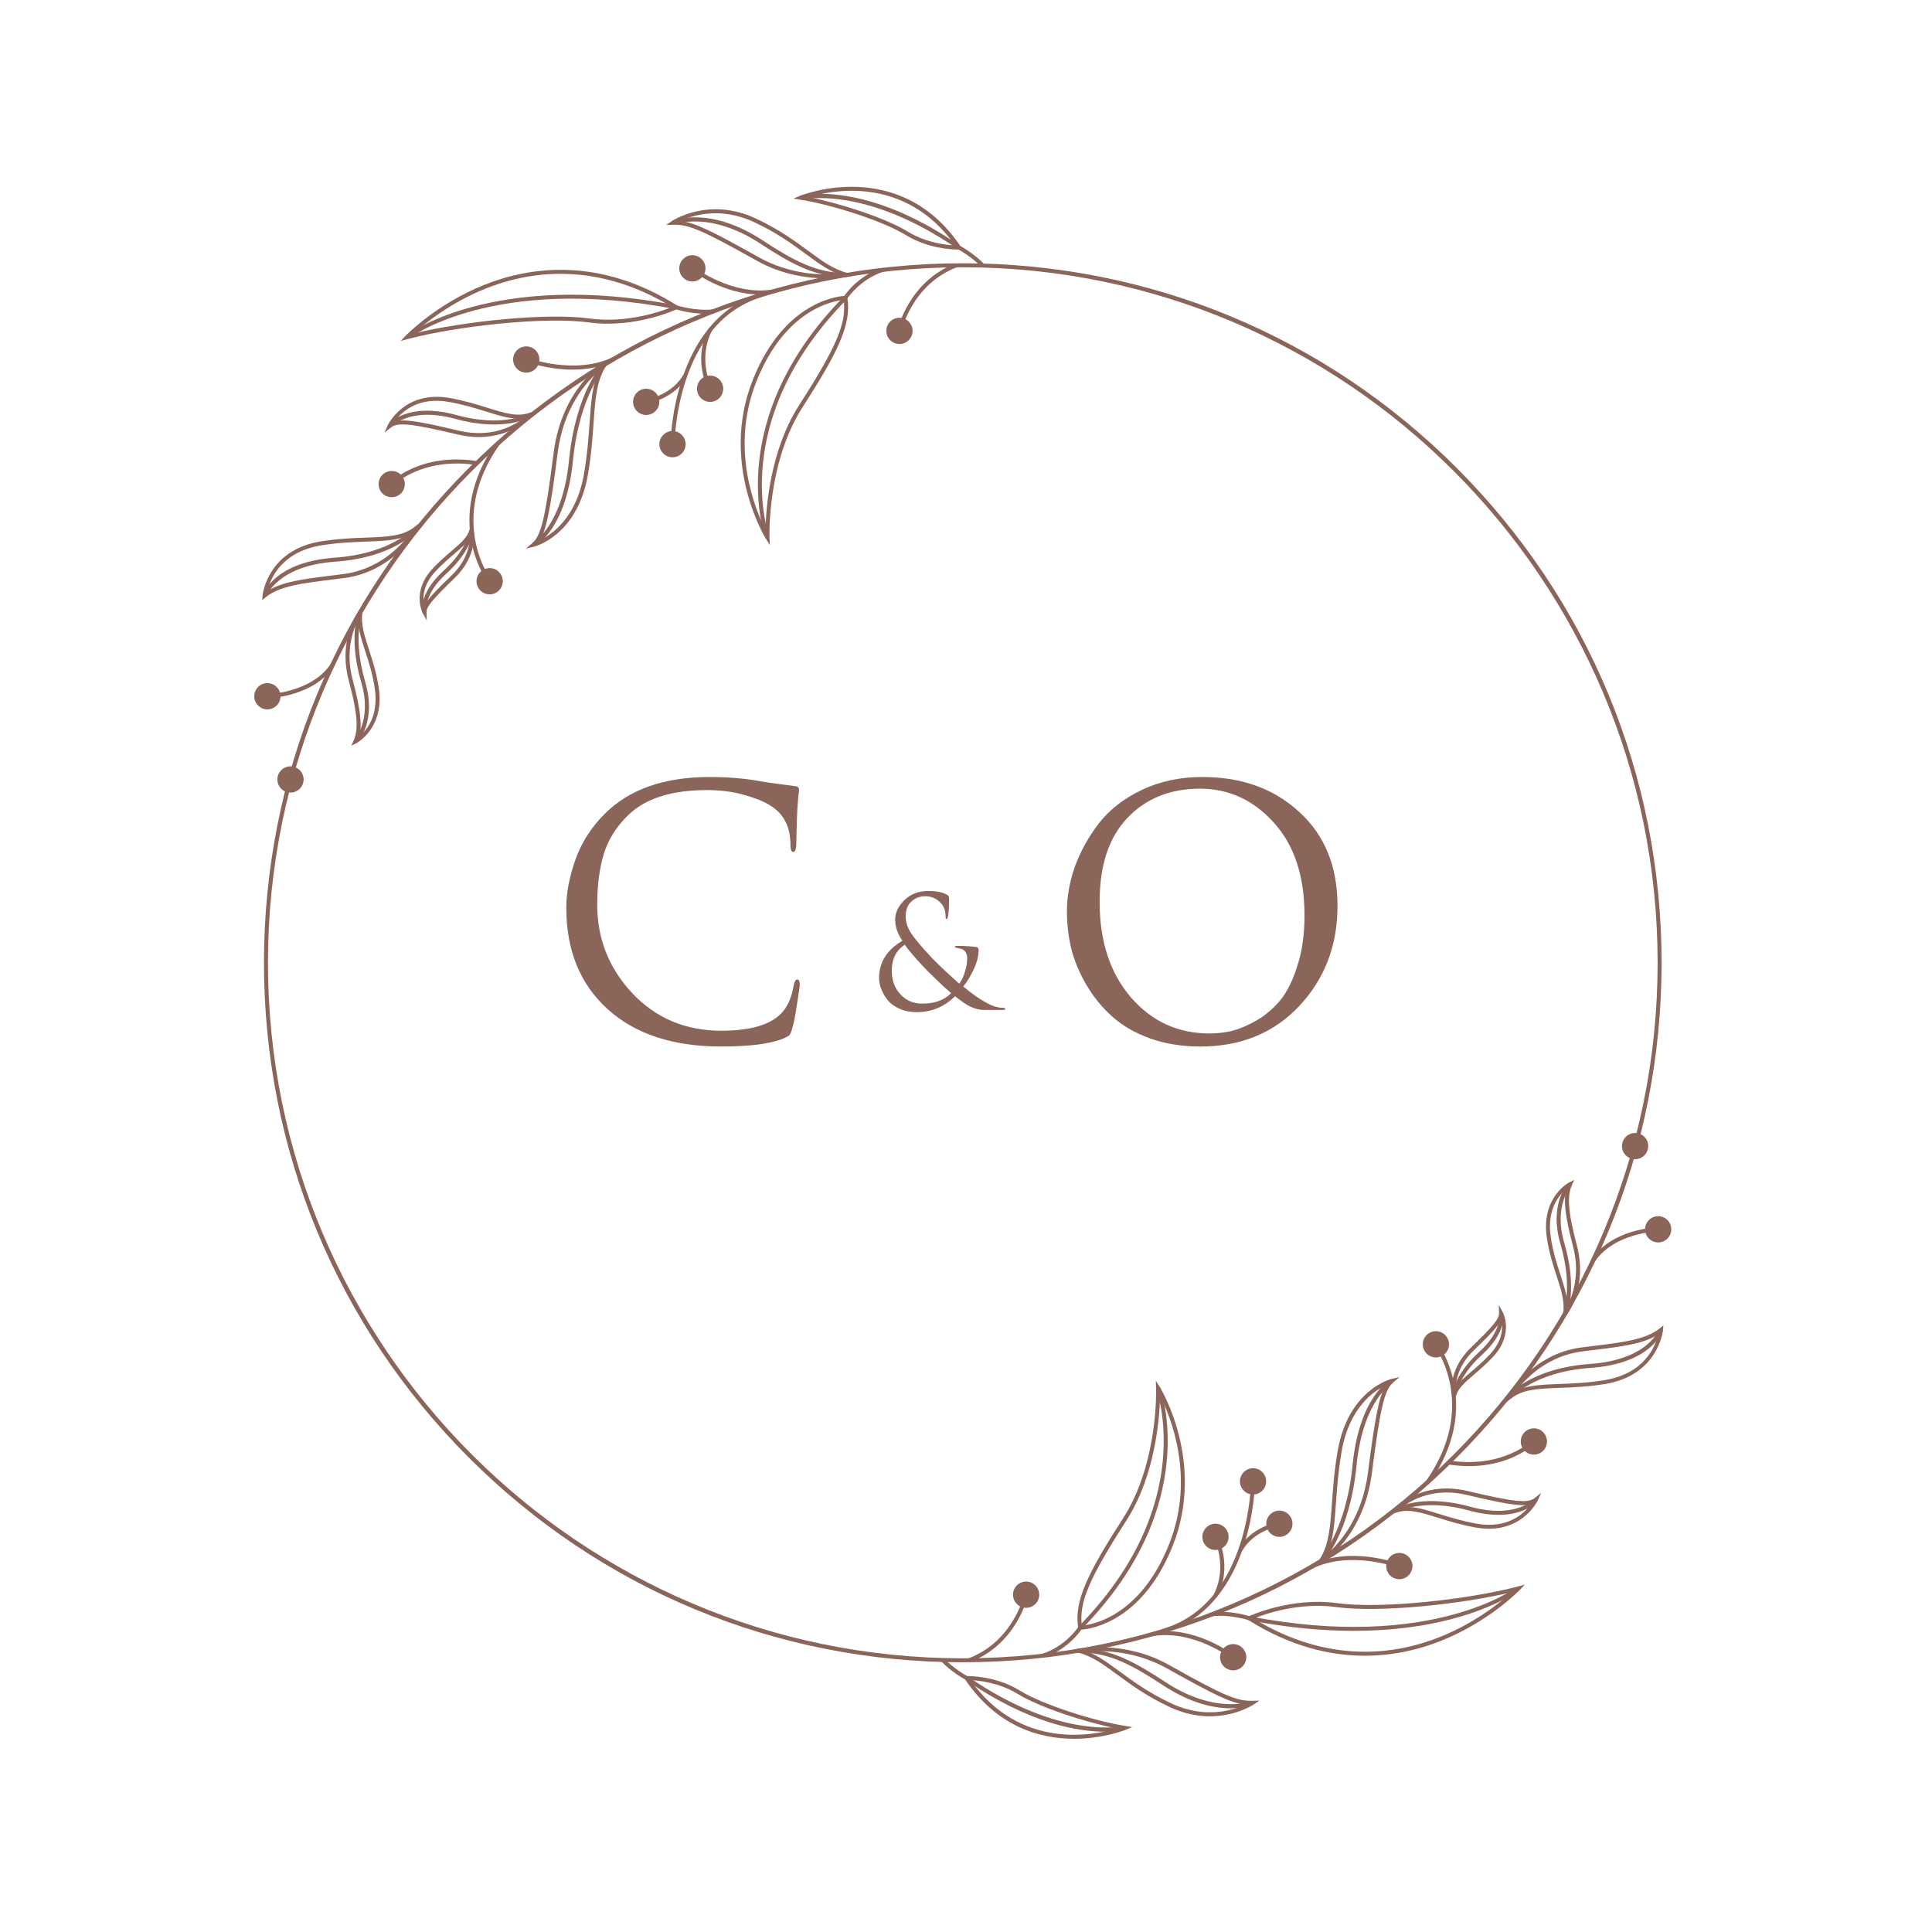 <?xml version="1.0" encoding="UTF-8"?> <svg xmlns="http://www.w3.org/2000/svg" width="62" height="62" viewBox="0 0 62 62" fill="none"><path d="M23.148 33.584C21.604 33.584 20.39 33.187 19.508 32.392C18.618 31.591 18.173 30.502 18.173 29.127C18.173 28.663 18.268 28.156 18.46 27.604C18.651 27.053 18.967 26.556 19.408 26.115C20.195 25.328 21.317 24.935 22.773 24.935C23.362 24.935 23.895 24.979 24.373 25.067C24.476 25.089 24.866 25.144 25.543 25.232C25.609 25.24 25.642 25.28 25.642 25.354C25.642 25.376 25.638 25.413 25.631 25.464C25.623 25.508 25.616 25.578 25.609 25.674C25.601 25.762 25.594 25.861 25.587 25.972C25.579 26.104 25.572 26.317 25.564 26.611C25.557 26.898 25.553 27.064 25.553 27.108C25.546 27.262 25.513 27.34 25.454 27.34C25.395 27.34 25.366 27.262 25.366 27.108C25.366 26.622 25.212 26.247 24.903 25.983C24.697 25.806 24.391 25.659 23.987 25.541C23.59 25.416 23.159 25.354 22.696 25.354C21.556 25.354 20.71 25.622 20.159 26.159C19.784 26.52 19.522 26.935 19.375 27.406C19.236 27.869 19.166 28.413 19.166 29.039C19.166 30.127 19.541 31.072 20.291 31.874C21.049 32.676 22.001 33.077 23.148 33.077C24.068 33.077 24.708 32.893 25.068 32.525C25.274 32.312 25.41 32.003 25.476 31.598C25.498 31.488 25.535 31.433 25.587 31.433C25.638 31.433 25.664 31.488 25.664 31.598C25.664 31.657 25.634 31.867 25.576 32.227C25.524 32.587 25.473 32.849 25.421 33.01C25.392 33.113 25.362 33.183 25.333 33.22C25.303 33.249 25.237 33.286 25.134 33.33C24.715 33.499 24.053 33.584 23.148 33.584Z" fill="url(#paint0_linear_4013_6542)"></path><path d="M29.416 32.481C29.212 32.481 29.028 32.444 28.866 32.372C28.704 32.299 28.577 32.206 28.484 32.094C28.395 31.978 28.327 31.861 28.281 31.742C28.234 31.619 28.211 31.5 28.211 31.385C28.211 30.882 28.461 30.484 28.96 30.189C28.805 29.971 28.727 29.743 28.727 29.505C28.727 29.287 28.826 29.08 29.025 28.885C29.226 28.69 29.483 28.592 29.793 28.592C30.025 28.592 30.21 28.625 30.349 28.691C30.399 28.715 30.428 28.736 30.438 28.756C30.451 28.772 30.458 28.8 30.458 28.84C30.458 29.068 30.448 29.247 30.428 29.376C30.415 29.455 30.397 29.495 30.374 29.495C30.354 29.495 30.344 29.463 30.344 29.401C30.344 29.225 30.293 29.085 30.19 28.979C30.055 28.834 29.889 28.761 29.694 28.761C29.526 28.761 29.378 28.815 29.253 28.924C29.127 29.034 29.064 29.196 29.064 29.411C29.064 29.589 29.122 29.768 29.238 29.946C29.354 30.122 29.557 30.366 29.848 30.68C29.927 30.766 30.081 30.918 30.309 31.137C30.541 31.352 30.7 31.495 30.785 31.568C30.858 31.469 30.918 31.343 30.964 31.191C31.014 31.039 31.038 30.89 31.038 30.745C31.038 30.646 31.007 30.565 30.944 30.502C30.911 30.469 30.843 30.444 30.741 30.427C30.675 30.414 30.642 30.401 30.642 30.388C30.642 30.364 30.668 30.353 30.721 30.353C30.903 30.353 31.101 30.364 31.316 30.388C31.376 30.394 31.405 30.427 31.405 30.487C31.405 30.672 31.354 30.875 31.252 31.097C31.152 31.315 31.04 31.502 30.914 31.657C31.156 31.863 31.384 32.026 31.599 32.148C31.817 32.277 32.011 32.342 32.179 32.342C32.232 32.342 32.259 32.353 32.259 32.377C32.259 32.4 32.235 32.411 32.189 32.411H31.544C31.405 32.401 31.273 32.367 31.148 32.307C31.022 32.248 30.855 32.135 30.647 31.97C30.306 32.31 29.896 32.481 29.416 32.481ZM29.595 32.208C29.995 32.208 30.304 32.096 30.523 31.871C30.397 31.765 30.236 31.618 30.041 31.429C29.846 31.241 29.709 31.104 29.63 31.018C29.332 30.697 29.134 30.464 29.035 30.318C28.757 30.5 28.618 30.778 28.618 31.151C28.618 31.459 28.71 31.712 28.896 31.91C29.081 32.109 29.314 32.208 29.595 32.208Z" fill="url(#paint1_linear_4013_6542)"></path><path d="M38.52 33.584C37.939 33.584 37.406 33.499 36.92 33.33C36.435 33.154 36.03 32.922 35.707 32.635C35.383 32.348 35.107 32.014 34.879 31.631C34.651 31.249 34.486 30.859 34.383 30.462C34.287 30.065 34.239 29.66 34.239 29.248C34.239 28.777 34.324 28.299 34.493 27.814C34.67 27.329 34.923 26.869 35.254 26.435C35.593 25.994 36.052 25.633 36.633 25.354C37.215 25.074 37.865 24.935 38.586 24.935C39.851 24.935 40.888 25.31 41.697 26.06C42.514 26.803 42.922 27.807 42.922 29.072C42.922 30.337 42.514 31.407 41.697 32.282C40.881 33.15 39.822 33.584 38.52 33.584ZM38.818 33.165C39.046 33.165 39.278 33.139 39.513 33.088C39.756 33.029 40.02 32.918 40.307 32.757C40.602 32.587 40.859 32.37 41.08 32.106C41.3 31.841 41.484 31.473 41.631 31.002C41.786 30.532 41.863 29.991 41.863 29.381C41.863 28.116 41.536 27.123 40.881 26.402C40.226 25.674 39.436 25.31 38.509 25.31C37.553 25.31 36.777 25.622 36.181 26.247C35.585 26.873 35.288 27.77 35.288 28.939C35.288 30.204 35.622 31.227 36.291 32.006C36.961 32.779 37.803 33.165 38.818 33.165Z" fill="url(#paint2_linear_4013_6542)"></path><path d="M30.897 53.345C24.906 53.345 19.275 51.01 15.04 46.771C10.804 42.531 8.471 36.893 8.471 30.897C8.471 24.901 10.803 19.264 15.039 15.024C19.275 10.784 24.906 8.449 30.897 8.449C36.887 8.449 42.518 10.784 46.754 15.024C50.989 19.264 53.322 24.901 53.322 30.897C53.322 36.893 50.989 42.53 46.754 46.77C42.518 51.01 36.887 53.344 30.897 53.344V53.345ZM30.897 8.577C18.602 8.577 8.599 18.589 8.599 30.897C8.599 43.204 18.602 53.217 30.897 53.217C43.192 53.217 53.195 43.204 53.195 30.897C53.195 18.589 43.192 8.577 30.897 8.577Z" fill="url(#paint3_linear_4013_6542)"></path><path d="M24.703 17.488L24.576 17.286C24.561 17.262 23.096 14.879 24.153 12.204C25.213 9.522 27.105 9.495 27.13 9.495H27.183L27.192 9.548C27.338 10.42 26.866 11.339 25.754 13.07C24.615 14.841 24.693 17.226 24.694 17.249L24.704 17.488H24.703ZM27.075 9.625C26.765 9.653 25.199 9.904 24.271 12.25C23.42 14.403 24.242 16.364 24.566 17.001C24.579 16.331 24.706 14.463 25.646 13C26.843 11.138 27.175 10.36 27.075 9.624V9.625Z" fill="url(#paint4_linear_4013_6542)"></path><path d="M24.57 17.274C24.556 17.237 23.174 13.495 27.079 9.518C27.126 9.447 27.542 8.836 28.329 8.592L28.367 8.714C27.595 8.954 27.187 9.586 27.183 9.592L27.175 9.603C23.326 13.519 24.675 17.191 24.689 17.227L24.57 17.273V17.274Z" fill="url(#paint5_linear_4013_6542)"></path><path d="M26.531 8.934C25.969 8.934 25.122 8.836 24.283 8.365C22.509 7.371 22.105 7.199 21.595 7.214L21.379 7.22L21.558 7.097C21.569 7.089 22.738 6.303 24.253 7.011C24.994 7.357 25.497 7.727 25.942 8.053C26.393 8.385 26.75 8.647 27.194 8.758L27.466 8.827L27.191 8.884C27.185 8.884 26.93 8.934 26.532 8.934H26.531ZM21.83 7.093C22.287 7.14 22.814 7.395 24.346 8.254C25.373 8.829 26.409 8.832 26.889 8.792C26.537 8.649 26.221 8.417 25.866 8.156C25.426 7.833 24.928 7.467 24.198 7.127C23.111 6.619 22.214 6.913 21.83 7.093Z" fill="url(#paint6_linear_4013_6542)"></path><path d="M27.08 8.886C26.117 8.886 25.307 8.409 24.425 7.835C22.773 6.739 21.631 7.204 21.62 7.209L21.569 7.091C21.618 7.07 22.783 6.592 24.496 7.728C25.388 8.31 26.205 8.788 27.176 8.756L27.181 8.884C27.147 8.885 27.114 8.886 27.081 8.886H27.08Z" fill="url(#paint7_linear_4013_6542)"></path><path d="M21.646 14.255H21.518C21.518 14.216 21.559 10.29 24.399 9.411L24.437 9.533C21.685 10.385 21.646 14.217 21.646 14.255Z" fill="url(#paint8_linear_4013_6542)"></path><path d="M12.86 10.941L13.016 10.777C13.026 10.767 13.994 9.759 15.544 9.14C16.977 8.568 19.214 8.22 21.737 9.808L21.836 9.87L21.73 9.919C21.717 9.926 20.384 10.551 18.891 10.347C17.456 10.152 14.639 10.469 13.078 10.882L12.86 10.941ZM17.991 8.787C17.057 8.787 16.243 8.998 15.596 9.257C14.446 9.714 13.622 10.39 13.282 10.699C14.888 10.312 17.529 10.032 18.909 10.22C20.12 10.386 21.221 9.992 21.566 9.852C20.271 9.062 19.055 8.788 17.992 8.788L17.991 8.787Z" fill="url(#paint9_linear_4013_6542)"></path><path d="M13.102 10.871L13.023 10.771C13.05 10.749 15.799 8.655 21.716 9.799C21.73 9.803 22.293 9.989 22.893 9.929L22.906 10.056C22.277 10.119 21.706 9.93 21.683 9.922C15.837 8.793 13.128 10.851 13.102 10.871Z" fill="url(#paint10_linear_4013_6542)"></path><path d="M30.745 8.008C30.575 8.008 29.785 7.983 29.066 7.542C28.312 7.078 26.658 6.561 25.684 6.408L25.461 6.373L25.669 6.286C25.701 6.272 28.859 4.993 30.829 7.908L30.894 8.004L30.777 8.008C30.777 8.008 30.762 8.008 30.745 8.008ZM25.949 6.325C26.949 6.519 28.426 6.999 29.133 7.433C29.723 7.796 30.384 7.864 30.651 7.877C29.047 5.619 26.69 6.101 25.949 6.325Z" fill="url(#paint11_linear_4013_6542)"></path><path d="M31.49 8.56C31.168 8.229 30.75 8.002 30.745 8C27.747 5.923 25.729 6.402 25.71 6.407L25.678 6.283C25.761 6.261 27.767 5.78 30.812 7.892C30.823 7.897 31.246 8.126 31.582 8.472L31.49 8.561V8.56Z" fill="url(#paint12_linear_4013_6542)"></path><path d="M21.582 14.675C21.815 14.675 22.003 14.487 22.003 14.254C22.003 14.022 21.815 13.833 21.582 13.833C21.35 13.833 21.161 14.022 21.161 14.254C21.161 14.487 21.35 14.675 21.582 14.675Z" fill="url(#paint13_linear_4013_6542)"></path><path d="M22.787 12.897C23.02 12.897 23.208 12.708 23.208 12.475C23.208 12.243 23.02 12.054 22.787 12.054C22.555 12.054 22.367 12.243 22.367 12.475C22.367 12.708 22.555 12.897 22.787 12.897Z" fill="url(#paint14_linear_4013_6542)"></path><path d="M20.737 13.317C20.969 13.317 21.158 13.129 21.158 12.896C21.158 12.663 20.969 12.475 20.737 12.475C20.504 12.475 20.316 12.663 20.316 12.896C20.316 13.129 20.504 13.317 20.737 13.317Z" fill="url(#paint15_linear_4013_6542)"></path><path d="M22.731 12.505C22.709 12.466 22.216 11.531 22.749 10.528L22.861 10.588C22.362 11.528 22.838 12.435 22.843 12.444L22.73 12.505H22.731Z" fill="url(#paint16_linear_4013_6542)"></path><path d="M20.748 12.959L20.726 12.832C20.735 12.831 21.572 12.677 21.93 12.022L22.043 12.083C21.654 12.793 20.786 12.952 20.748 12.959Z" fill="url(#paint17_linear_4013_6542)"></path><path d="M16.877 17.601L17.08 17.431C17.366 17.192 17.501 16.621 17.768 14.524C18.032 12.455 19.361 11.645 19.375 11.638L19.615 11.496L19.46 11.729C19.145 12.204 19.101 12.808 19.048 13.574C19.014 14.056 18.976 14.603 18.865 15.24C18.522 17.207 17.149 17.54 17.135 17.544L16.877 17.602V17.601ZM19.208 11.923C18.824 12.252 18.083 13.065 17.895 14.54C17.673 16.287 17.54 16.988 17.329 17.333C17.716 17.151 18.496 16.617 18.739 15.216C18.849 14.586 18.887 14.043 18.921 13.563C18.967 12.912 19.005 12.375 19.208 11.922V11.923Z" fill="url(#paint18_linear_4013_6542)"></path><path d="M17.15 17.537L17.091 17.423C17.101 17.419 18.05 16.895 18.261 14.768C18.477 12.576 19.326 11.685 19.362 11.648L19.453 11.737C19.444 11.746 18.599 12.639 18.387 14.781C18.169 16.985 17.192 17.515 17.15 17.537Z" fill="url(#paint19_linear_4013_6542)"></path><path d="M15.367 14.027C15.16 14.027 14.935 14.002 14.694 13.945C13.203 13.591 12.762 13.544 12.545 13.719L12.335 13.888L12.446 13.643C12.452 13.632 12.978 12.514 14.438 12.773C14.907 12.857 15.297 12.978 15.642 13.086C16.203 13.261 16.608 13.386 16.998 13.247L17.231 13.165L17.068 13.35C17.06 13.358 16.458 14.026 15.367 14.026V14.027ZM12.921 13.493C13.267 13.493 13.809 13.604 14.724 13.821C15.768 14.068 16.479 13.668 16.792 13.427C16.437 13.467 16.06 13.35 15.604 13.209C15.263 13.102 14.877 12.983 14.417 12.9C13.396 12.718 12.874 13.234 12.67 13.521C12.741 13.503 12.824 13.494 12.922 13.494L12.921 13.493Z" fill="url(#paint20_linear_4013_6542)"></path><path d="M12.554 13.71L12.454 13.631C12.478 13.6 13.062 12.884 14.66 13.322C16.19 13.742 16.978 13.259 16.985 13.255L17.054 13.363C17.02 13.384 16.211 13.88 14.626 13.445C13.117 13.032 12.56 13.703 12.554 13.71Z" fill="url(#paint21_linear_4013_6542)"></path><path d="M8.414 19.256L8.427 19.106C8.428 19.092 8.575 17.655 10.288 17.376C10.839 17.286 11.318 17.268 11.742 17.253C12.434 17.227 12.935 17.209 13.315 16.901L13.572 16.694L13.412 16.982C13.404 16.996 12.633 18.354 11.026 18.553L10.761 18.586C9.688 18.717 8.979 18.803 8.531 19.163L8.414 19.258V19.256ZM13.13 17.167C12.757 17.344 12.298 17.361 11.746 17.381C11.327 17.396 10.852 17.414 10.308 17.502C9.001 17.715 8.663 18.61 8.58 18.969C9.055 18.664 9.745 18.58 10.744 18.457L11.008 18.424C12.132 18.285 12.829 17.557 13.129 17.165L13.13 17.167Z" fill="url(#paint22_linear_4013_6542)"></path><path d="M8.551 19.133L8.43 19.091C8.445 19.048 8.811 18.033 10.745 17.896C12.604 17.764 13.297 16.919 13.304 16.911L13.404 16.991C13.375 17.027 12.674 17.889 10.754 18.025C8.903 18.156 8.554 19.123 8.55 19.134L8.551 19.133Z" fill="url(#paint23_linear_4013_6542)"></path><path d="M13.695 19.913L13.568 19.68C13.564 19.674 13.197 18.985 13.882 18.249C14.1 18.016 14.307 17.839 14.489 17.683C14.784 17.431 14.996 17.25 15.073 16.99L15.145 16.74L15.197 16.996C15.203 17.029 15.351 17.812 14.599 18.54C13.869 19.246 13.682 19.475 13.687 19.648L13.695 19.914V19.913ZM15.08 17.27C14.962 17.447 14.782 17.601 14.572 17.78C14.392 17.933 14.189 18.107 13.975 18.336C13.555 18.787 13.562 19.206 13.615 19.435C13.72 19.231 13.985 18.955 14.51 18.447C14.961 18.01 15.064 17.546 15.08 17.27Z" fill="url(#paint24_linear_4013_6542)"></path><path d="M13.561 19.666C13.555 19.641 13.415 19.06 14.238 18.312C15.011 17.61 15.069 17.009 15.07 17.004L15.197 17.014C15.196 17.041 15.138 17.668 14.325 18.408C13.564 19.099 13.684 19.63 13.686 19.635L13.562 19.667L13.561 19.666Z" fill="url(#paint25_linear_4013_6542)"></path><path d="M11.276 23.93L11.348 23.767C11.486 23.454 11.509 23.023 11.194 21.842C10.839 20.514 11.488 19.637 11.516 19.6L11.665 19.403L11.63 19.648C11.575 20.032 11.693 20.392 11.841 20.849C11.954 21.195 12.082 21.588 12.154 22.068C12.349 23.374 11.444 23.845 11.435 23.85L11.276 23.93ZM11.489 19.894C11.322 20.226 11.078 20.916 11.316 21.809C11.588 22.824 11.616 23.3 11.529 23.631C11.761 23.443 12.161 22.979 12.026 22.086C11.956 21.617 11.83 21.228 11.718 20.887C11.603 20.532 11.499 20.214 11.488 19.894H11.489Z" fill="url(#paint26_linear_4013_6542)"></path><path d="M11.451 23.838L11.361 23.748C11.367 23.742 11.954 23.131 11.594 21.902C11.171 20.46 11.494 19.647 11.508 19.613L11.626 19.662C11.623 19.67 11.308 20.472 11.716 21.866C12.1 23.172 11.478 23.812 11.451 23.838Z" fill="url(#paint27_linear_4013_6542)"></path><path d="M18.371 11.862C17.563 11.862 16.906 11.613 16.865 11.597L16.911 11.477C16.926 11.483 18.451 12.062 19.695 11.449L19.751 11.564C19.296 11.789 18.811 11.862 18.37 11.862H18.371Z" fill="url(#paint28_linear_4013_6542)"></path><path d="M16.888 11.958C17.121 11.958 17.309 11.77 17.309 11.537C17.309 11.304 17.121 11.116 16.888 11.116C16.656 11.116 16.467 11.304 16.467 11.537C16.467 11.77 16.656 11.958 16.888 11.958Z" fill="url(#paint29_linear_4013_6542)"></path><path d="M15.662 18.692C15.648 18.672 14.15 16.684 15.951 14.158L16.055 14.232C14.312 16.68 15.749 18.595 15.764 18.614L15.662 18.692Z" fill="url(#paint30_linear_4013_6542)"></path><path d="M15.713 19.073C15.946 19.073 16.134 18.885 16.134 18.652C16.134 18.42 15.946 18.231 15.713 18.231C15.481 18.231 15.292 18.42 15.292 18.652C15.292 18.885 15.481 19.073 15.713 19.073Z" fill="url(#paint31_linear_4013_6542)"></path><path d="M12.615 15.58L12.523 15.491C12.562 15.451 13.488 14.523 15.299 14.795L15.28 14.922C13.535 14.659 12.624 15.571 12.614 15.58H12.615Z" fill="url(#paint32_linear_4013_6542)"></path><path d="M12.57 15.956C12.803 15.956 12.991 15.768 12.991 15.535C12.991 15.302 12.803 15.114 12.57 15.114C12.338 15.114 12.149 15.302 12.149 15.535C12.149 15.768 12.338 15.956 12.57 15.956Z" fill="url(#paint33_linear_4013_6542)"></path><path d="M24.385 9.451C23.208 9.451 22.226 8.701 22.18 8.665L22.258 8.563C22.27 8.573 23.518 9.524 24.835 9.283L24.859 9.409C24.699 9.438 24.54 9.451 24.385 9.451Z" fill="url(#paint34_linear_4013_6542)"></path><path d="M22.219 9.033C22.451 9.033 22.64 8.844 22.64 8.612C22.64 8.379 22.451 8.19 22.219 8.19C21.987 8.19 21.798 8.379 21.798 8.612C21.798 8.844 21.987 9.033 22.219 9.033Z" fill="url(#paint35_linear_4013_6542)"></path><path d="M28.925 10.63L28.8 10.604C28.804 10.588 29.15 9.022 30.679 8.451L30.724 8.571C29.263 9.117 28.929 10.615 28.926 10.63H28.925Z" fill="url(#paint36_linear_4013_6542)"></path><path d="M28.864 11.039C29.096 11.039 29.285 10.851 29.285 10.618C29.285 10.385 29.096 10.197 28.864 10.197C28.631 10.197 28.443 10.385 28.443 10.618C28.443 10.851 28.631 11.039 28.864 11.039Z" fill="url(#paint37_linear_4013_6542)"></path><path d="M9.322 25.435C9.554 25.435 9.743 25.247 9.743 25.014C9.743 24.781 9.554 24.593 9.322 24.593C9.09 24.593 8.901 24.781 8.901 25.014C8.901 25.247 9.09 25.435 9.322 25.435Z" fill="url(#paint38_linear_4013_6542)"></path><path d="M8.581 22.765C8.813 22.765 9.002 22.576 9.002 22.344C9.002 22.111 8.813 21.922 8.581 21.922C8.348 21.922 8.16 22.111 8.16 22.344C8.16 22.576 8.348 22.765 8.581 22.765Z" fill="url(#paint39_linear_4013_6542)"></path><path d="M8.583 22.407L8.58 22.279C8.594 22.279 10.009 22.236 10.631 21.282L10.738 21.351C10.079 22.363 8.644 22.405 8.583 22.407Z" fill="url(#paint40_linear_4013_6542)"></path><path d="M34.664 52.299H34.611L34.602 52.245C34.456 51.374 34.928 50.454 36.041 48.723C37.179 46.953 37.101 44.568 37.1 44.544L37.091 44.306L37.218 44.508C37.233 44.531 38.697 46.915 37.64 49.59C36.581 52.272 34.689 52.299 34.663 52.299H34.664ZM37.228 44.792C37.215 45.461 37.088 47.331 36.148 48.793C34.951 50.654 34.618 51.433 34.719 52.168C35.029 52.142 36.595 51.89 37.522 49.544C38.373 47.391 37.551 45.429 37.228 44.792Z" fill="url(#paint41_linear_4013_6542)"></path><path d="M33.465 53.201L33.427 53.079C34.199 52.839 34.607 52.207 34.611 52.201L34.619 52.19C38.469 48.274 37.119 44.602 37.105 44.566L37.224 44.52C37.238 44.557 38.62 48.3 34.715 52.276C34.668 52.347 34.252 52.958 33.465 53.202V53.201Z" fill="url(#paint42_linear_4013_6542)"></path><path d="M38.827 55.078C38.448 55.078 38.011 55.001 37.541 54.782C36.8 54.436 36.297 54.067 35.853 53.74C35.401 53.409 35.044 53.147 34.6 53.035L34.328 52.967L34.603 52.91C34.618 52.907 36.074 52.623 37.511 53.428C39.284 54.423 39.688 54.594 40.198 54.58L40.414 54.574L40.236 54.697C40.228 54.702 39.669 55.078 38.826 55.078H38.827ZM34.905 53.001C35.256 53.144 35.573 53.377 35.928 53.638C36.367 53.961 36.865 54.326 37.595 54.667C38.682 55.174 39.579 54.881 39.963 54.7C39.507 54.654 38.98 54.399 37.448 53.54C36.42 52.965 35.385 52.962 34.905 53.001Z" fill="url(#paint43_linear_4013_6542)"></path><path d="M39.495 54.821C38.979 54.821 38.217 54.677 37.298 54.066C36.406 53.484 35.591 53.003 34.618 53.038L34.614 52.91C35.621 52.877 36.458 53.365 37.369 53.96C39.021 55.056 40.163 54.591 40.175 54.586L40.225 54.704C40.203 54.713 39.941 54.821 39.495 54.821H39.495Z" fill="url(#paint44_linear_4013_6542)"></path><path d="M37.395 52.383L37.357 52.261C40.108 51.409 40.148 47.577 40.148 47.539H40.276C40.276 47.578 40.236 51.504 37.395 52.383Z" fill="url(#paint45_linear_4013_6542)"></path><path d="M43.801 53.134C42.69 53.134 41.414 52.841 40.056 51.986L39.958 51.924L40.063 51.874C40.076 51.868 41.41 51.242 42.902 51.446C44.338 51.643 47.155 51.325 48.715 50.911L48.933 50.853L48.777 51.017C48.768 51.027 47.799 52.035 46.249 52.654C45.588 52.918 44.755 53.134 43.8 53.134H43.801ZM40.229 51.942C42.662 53.426 44.814 53.088 46.199 52.537C47.348 52.079 48.172 51.404 48.512 51.095C46.906 51.482 44.265 51.761 42.885 51.573C41.676 51.408 40.573 51.802 40.229 51.942Z" fill="url(#paint46_linear_4013_6542)"></path><path d="M43.45 52.336C42.468 52.336 41.346 52.24 40.078 51.995C40.064 51.991 39.5 51.805 38.9 51.865L38.888 51.737C39.517 51.675 40.087 51.863 40.111 51.871C45.957 53 48.665 50.943 48.692 50.922L48.77 51.023C48.749 51.039 47.048 52.335 43.45 52.335V52.336Z" fill="url(#paint47_linear_4013_6542)"></path><path d="M34.462 55.799C33.392 55.799 32.011 55.434 30.965 53.886L30.9 53.791L31.017 53.787C31.054 53.787 31.936 53.765 32.728 54.253C33.483 54.717 35.136 55.234 36.11 55.387L36.334 55.422L36.125 55.509C36.11 55.516 35.407 55.8 34.462 55.8V55.799ZM31.142 53.916C32.744 56.173 35.103 55.692 35.844 55.469C34.845 55.274 33.367 54.795 32.661 54.361C32.07 53.997 31.41 53.93 31.142 53.916Z" fill="url(#paint48_linear_4013_6542)"></path><path d="M35.463 55.572C34.628 55.572 33.043 55.332 30.981 53.902C30.97 53.897 30.547 53.668 30.211 53.322L30.303 53.233C30.625 53.564 31.043 53.791 31.048 53.793C34.046 55.871 36.063 55.392 36.084 55.387L36.116 55.511C36.088 55.518 35.861 55.573 35.463 55.573V55.572Z" fill="url(#paint49_linear_4013_6542)"></path><path d="M40.212 47.96C40.444 47.96 40.633 47.771 40.633 47.538C40.633 47.306 40.444 47.117 40.212 47.117C39.98 47.117 39.791 47.306 39.791 47.538C39.791 47.771 39.98 47.96 40.212 47.96Z" fill="url(#paint50_linear_4013_6542)"></path><path d="M39.006 49.74C39.238 49.74 39.427 49.551 39.427 49.319C39.427 49.086 39.238 48.898 39.006 48.898C38.774 48.898 38.585 49.086 38.585 49.319C38.585 49.551 38.774 49.74 39.006 49.74Z" fill="url(#paint51_linear_4013_6542)"></path><path d="M41.057 49.32C41.289 49.32 41.477 49.131 41.477 48.898C41.477 48.666 41.289 48.477 41.057 48.477C40.824 48.477 40.636 48.666 40.636 48.898C40.636 49.131 40.824 49.32 41.057 49.32Z" fill="url(#paint52_linear_4013_6542)"></path><path d="M39.044 51.265L38.932 51.205C39.431 50.265 38.955 49.358 38.951 49.349L39.063 49.288C39.085 49.327 39.578 50.262 39.045 51.265H39.044Z" fill="url(#paint53_linear_4013_6542)"></path><path d="M39.864 49.771L39.751 49.71C40.139 49 41.008 48.841 41.045 48.835L41.067 48.962C41.058 48.963 40.221 49.117 39.864 49.772V49.771Z" fill="url(#paint54_linear_4013_6542)"></path><path d="M42.178 50.298L42.333 50.065C42.649 49.59 42.692 48.986 42.745 48.22C42.779 47.738 42.818 47.191 42.929 46.554C43.272 44.587 44.644 44.254 44.658 44.25L44.916 44.192L44.713 44.362C44.428 44.601 44.293 45.172 44.026 47.269C43.762 49.338 42.433 50.148 42.419 50.155L42.178 50.297V50.298ZM44.465 44.46C44.078 44.642 43.299 45.175 43.055 46.577C42.946 47.206 42.907 47.75 42.873 48.23C42.827 48.881 42.79 49.418 42.587 49.87C42.97 49.541 43.711 48.729 43.9 47.254C44.123 45.506 44.255 44.806 44.466 44.461L44.465 44.46Z" fill="url(#paint55_linear_4013_6542)"></path><path d="M42.432 50.146L42.341 50.056C42.349 50.048 43.194 49.155 43.406 47.013C43.624 44.81 44.602 44.279 44.643 44.257L44.702 44.371L44.673 44.314L44.703 44.371C44.694 44.375 43.744 44.899 43.533 47.026C43.318 49.218 42.468 50.109 42.433 50.146H42.432Z" fill="url(#paint56_linear_4013_6542)"></path><path d="M47.782 49.059C47.65 49.059 47.508 49.047 47.355 49.02C46.886 48.936 46.495 48.815 46.151 48.707C45.59 48.532 45.184 48.407 44.795 48.546L44.562 48.628L44.726 48.443C44.734 48.434 45.586 47.489 47.099 47.849C48.59 48.202 49.032 48.248 49.248 48.075L49.458 47.906L49.347 48.151C49.342 48.161 48.92 49.059 47.782 49.059ZM45.149 48.359C45.462 48.359 45.796 48.464 46.189 48.586C46.53 48.692 46.916 48.812 47.377 48.895C48.398 49.076 48.92 48.561 49.124 48.274C48.805 48.356 48.245 48.252 47.069 47.973C46.023 47.725 45.313 48.126 45.001 48.368C45.05 48.362 45.099 48.359 45.148 48.359H45.149Z" fill="url(#paint57_linear_4013_6542)"></path><path d="M48.091 48.613C47.824 48.613 47.506 48.574 47.133 48.472C45.609 48.054 44.816 48.535 44.808 48.54L44.74 48.432C44.774 48.41 45.582 47.915 47.167 48.349C48.684 48.765 49.233 48.092 49.239 48.085L49.34 48.164C49.321 48.188 48.973 48.614 48.091 48.614V48.613Z" fill="url(#paint58_linear_4013_6542)"></path><path d="M48.223 45.099L48.382 44.811C48.39 44.797 49.161 43.439 50.768 43.239L51.033 43.206C52.106 43.076 52.815 42.989 53.262 42.629L53.38 42.535L53.367 42.685C53.366 42.699 53.218 44.136 51.506 44.415C50.954 44.505 50.475 44.522 50.052 44.538C49.359 44.563 48.859 44.582 48.478 44.89L48.222 45.097L48.223 45.099ZM53.214 42.824C52.739 43.129 52.049 43.213 51.049 43.335L50.784 43.368C49.661 43.507 48.963 44.236 48.663 44.627C49.036 44.45 49.495 44.434 50.047 44.413C50.466 44.398 50.941 44.38 51.485 44.292C52.793 44.078 53.13 43.184 53.214 42.825V42.824Z" fill="url(#paint59_linear_4013_6542)"></path><path d="M48.489 44.882L48.388 44.803C48.417 44.766 49.118 43.905 51.039 43.769C52.889 43.638 53.239 42.67 53.243 42.66L53.364 42.702C53.349 42.745 52.982 43.759 51.048 43.897C49.189 44.028 48.496 44.874 48.489 44.882H48.489Z" fill="url(#paint60_linear_4013_6542)"></path><path d="M46.649 45.053L46.598 44.799C46.591 44.766 46.444 43.983 47.195 43.255C47.925 42.548 48.112 42.32 48.107 42.146L48.099 41.881L48.227 42.113C48.23 42.12 48.598 42.809 47.912 43.544C47.694 43.777 47.487 43.954 47.305 44.11C47.01 44.362 46.797 44.544 46.722 44.803L46.649 45.053ZM48.179 42.358C48.073 42.562 47.809 42.838 47.283 43.346C46.833 43.783 46.729 44.247 46.713 44.523C46.832 44.345 47.011 44.192 47.221 44.013C47.402 43.859 47.606 43.685 47.818 43.457C48.239 43.005 48.231 42.587 48.179 42.358Z" fill="url(#paint61_linear_4013_6542)"></path><path d="M46.724 44.79L46.596 44.78C46.598 44.754 46.655 44.127 47.468 43.386C48.229 42.695 48.109 42.164 48.107 42.159L48.231 42.127C48.238 42.152 48.378 42.733 47.554 43.481C46.782 44.184 46.724 44.784 46.723 44.79H46.724Z" fill="url(#paint62_linear_4013_6542)"></path><path d="M50.13 42.391L50.164 42.147C50.219 41.762 50.102 41.402 49.953 40.946C49.84 40.599 49.713 40.206 49.64 39.727C49.445 38.42 50.35 37.948 50.359 37.945L50.519 37.865L50.446 38.027C50.308 38.34 50.286 38.772 50.6 39.952C50.955 41.281 50.306 42.158 50.278 42.195L50.13 42.391ZM50.263 38.162C50.031 38.35 49.632 38.813 49.766 39.707C49.837 40.176 49.962 40.564 50.074 40.906C50.19 41.261 50.293 41.579 50.304 41.899C50.472 41.567 50.716 40.877 50.477 39.984C50.206 38.969 50.178 38.493 50.264 38.161L50.263 38.162Z" fill="url(#paint63_linear_4013_6542)"></path><path d="M50.286 42.18L50.168 42.131C50.171 42.123 50.487 41.321 50.078 39.927C49.695 38.621 50.316 37.981 50.343 37.955L50.433 38.045C50.427 38.051 49.84 38.662 50.2 39.891C50.623 41.333 50.301 42.146 50.286 42.18Z" fill="url(#paint64_linear_4013_6542)"></path><path d="M42.098 50.344L42.042 50.23C43.336 49.591 44.865 50.171 44.929 50.197L44.883 50.316C44.868 50.311 43.343 49.731 42.099 50.344H42.098Z" fill="url(#paint65_linear_4013_6542)"></path><path d="M44.906 50.678C45.138 50.678 45.327 50.489 45.327 50.256C45.327 50.024 45.138 49.835 44.906 49.835C44.673 49.835 44.485 50.024 44.485 50.256C44.485 50.489 44.673 50.678 44.906 50.678Z" fill="url(#paint66_linear_4013_6542)"></path><path d="M45.843 47.637L45.738 47.562C47.482 45.115 46.044 43.199 46.029 43.181L46.131 43.102C46.146 43.122 47.643 45.11 45.843 47.637Z" fill="url(#paint67_linear_4013_6542)"></path><path d="M46.08 43.562C46.312 43.562 46.501 43.374 46.501 43.141C46.501 42.908 46.312 42.72 46.08 42.72C45.848 42.72 45.659 42.908 45.659 43.141C45.659 43.374 45.848 43.562 46.08 43.562Z" fill="url(#paint68_linear_4013_6542)"></path><path d="M47.143 47.049C46.941 47.049 46.724 47.034 46.493 46.999L46.512 46.872C48.258 47.133 49.169 46.223 49.178 46.214L49.27 46.303C49.236 46.338 48.528 47.049 47.143 47.049Z" fill="url(#paint69_linear_4013_6542)"></path><path d="M49.224 46.68C49.457 46.68 49.645 46.491 49.645 46.259C49.645 46.026 49.457 45.837 49.224 45.837C48.992 45.837 48.803 46.026 48.803 46.259C48.803 46.491 48.992 46.68 49.224 46.68Z" fill="url(#paint70_linear_4013_6542)"></path><path d="M39.536 53.23C39.523 53.221 38.275 52.269 36.958 52.511L36.935 52.385C38.31 52.133 39.561 53.088 39.614 53.129L39.536 53.23Z" fill="url(#paint71_linear_4013_6542)"></path><path d="M39.574 53.603C39.807 53.603 39.995 53.415 39.995 53.182C39.995 52.949 39.807 52.761 39.574 52.761C39.342 52.761 39.153 52.949 39.153 53.182C39.153 53.415 39.342 53.603 39.574 53.603Z" fill="url(#paint72_linear_4013_6542)"></path><path d="M31.116 53.342L31.07 53.222C32.531 52.675 32.865 51.178 32.868 51.163L32.993 51.189C32.989 51.205 32.643 52.77 31.115 53.342H31.116Z" fill="url(#paint73_linear_4013_6542)"></path><path d="M32.929 51.597C33.162 51.597 33.35 51.408 33.35 51.176C33.35 50.943 33.162 50.754 32.929 50.754C32.697 50.754 32.508 50.943 32.508 51.176C32.508 51.408 32.697 51.597 32.929 51.597Z" fill="url(#paint74_linear_4013_6542)"></path><path d="M52.472 37.2C52.705 37.2 52.893 37.012 52.893 36.779C52.893 36.547 52.705 36.358 52.472 36.358C52.24 36.358 52.051 36.547 52.051 36.779C52.051 37.012 52.24 37.2 52.472 37.2Z" fill="url(#paint75_linear_4013_6542)"></path><path d="M53.213 39.871C53.445 39.871 53.633 39.683 53.633 39.45C53.633 39.217 53.445 39.029 53.213 39.029C52.98 39.029 52.792 39.217 52.792 39.45C52.792 39.683 52.98 39.871 53.213 39.871Z" fill="url(#paint76_linear_4013_6542)"></path><path d="M51.162 40.512L51.055 40.442C51.714 39.43 53.15 39.388 53.211 39.386L53.214 39.514C53.199 39.514 51.784 39.557 51.162 40.512Z" fill="url(#paint77_linear_4013_6542)"></path><defs><linearGradient id="paint0_linear_4013_6542" x1="17.092" y1="30.896" x2="26.62" y2="44.794" gradientUnits="userSpaceOnUse"><stop stop-color="#8B645A"></stop><stop offset="1" stop-color="#8B645A"></stop></linearGradient><linearGradient id="paint1_linear_4013_6542" x1="27.292" y1="30.896" x2="31.254" y2="37.96" gradientUnits="userSpaceOnUse"><stop stop-color="#8B645A"></stop><stop offset="1" stop-color="#8B645A"></stop></linearGradient><linearGradient id="paint2_linear_4013_6542" x1="33.075" y1="30.896" x2="41.792" y2="46.436" gradientUnits="userSpaceOnUse"><stop stop-color="#8B645A"></stop><stop offset="1" stop-color="#8B645A"></stop></linearGradient><linearGradient id="paint3_linear_4013_6542" x1="6.602" y1="30.897" x2="42.201" y2="94.291" gradientUnits="userSpaceOnUse"><stop stop-color="#8B645A"></stop><stop offset="1" stop-color="#8B645A"></stop></linearGradient><linearGradient id="paint4_linear_4013_6542" x1="23.627" y1="13.491" x2="30.8" y2="19.007" gradientUnits="userSpaceOnUse"><stop stop-color="#8B645A"></stop><stop offset="1" stop-color="#8B645A"></stop></linearGradient><linearGradient id="paint5_linear_4013_6542" x1="24.153" y1="12.933" x2="32.079" y2="19.516" gradientUnits="userSpaceOnUse"><stop stop-color="#8B645A"></stop><stop offset="1" stop-color="#8B645A"></stop></linearGradient><linearGradient id="paint6_linear_4013_6542" x1="21.126" y1="7.825" x2="21.934" y2="11.78" gradientUnits="userSpaceOnUse"><stop stop-color="#8B645A"></stop><stop offset="1" stop-color="#8B645A"></stop></linearGradient><linearGradient id="paint7_linear_4013_6542" x1="21.335" y1="7.93" x2="21.99" y2="11.357" gradientUnits="userSpaceOnUse"><stop stop-color="#8B645A"></stop><stop offset="1" stop-color="#8B645A"></stop></linearGradient><linearGradient id="paint8_linear_4013_6542" x1="21.397" y1="11.833" x2="25.884" y2="16.652" gradientUnits="userSpaceOnUse"><stop stop-color="#8B645A"></stop><stop offset="1" stop-color="#8B645A"></stop></linearGradient><linearGradient id="paint9_linear_4013_6542" x1="12.486" y1="9.8" x2="13.078" y2="13.952" gradientUnits="userSpaceOnUse"><stop stop-color="#8B645A"></stop><stop offset="1" stop-color="#8B645A"></stop></linearGradient><linearGradient id="paint10_linear_4013_6542" x1="12.611" y1="10.164" x2="12.82" y2="12.773" gradientUnits="userSpaceOnUse"><stop stop-color="#8B645A"></stop><stop offset="1" stop-color="#8B645A"></stop></linearGradient><linearGradient id="paint11_linear_4013_6542" x1="25.234" y1="7.001" x2="25.98" y2="10.586" gradientUnits="userSpaceOnUse"><stop stop-color="#8B645A"></stop><stop offset="1" stop-color="#8B645A"></stop></linearGradient><linearGradient id="paint12_linear_4013_6542" x1="25.432" y1="7.391" x2="26.353" y2="11.533" gradientUnits="userSpaceOnUse"><stop stop-color="#8B645A"></stop><stop offset="1" stop-color="#8B645A"></stop></linearGradient><linearGradient id="paint13_linear_4013_6542" x1="21.126" y1="14.254" x2="21.794" y2="15.444" gradientUnits="userSpaceOnUse"><stop stop-color="#8B645A"></stop><stop offset="1" stop-color="#8B645A"></stop></linearGradient><linearGradient id="paint14_linear_4013_6542" x1="22.331" y1="12.475" x2="23" y2="13.665" gradientUnits="userSpaceOnUse"><stop stop-color="#8B645A"></stop><stop offset="1" stop-color="#8B645A"></stop></linearGradient><linearGradient id="paint15_linear_4013_6542" x1="20.281" y1="12.896" x2="20.949" y2="14.085" gradientUnits="userSpaceOnUse"><stop stop-color="#8B645A"></stop><stop offset="1" stop-color="#8B645A"></stop></linearGradient><linearGradient id="paint16_linear_4013_6542" x1="22.487" y1="11.517" x2="23.564" y2="11.865" gradientUnits="userSpaceOnUse"><stop stop-color="#8B645A"></stop><stop offset="1" stop-color="#8B645A"></stop></linearGradient><linearGradient id="paint17_linear_4013_6542" x1="20.672" y1="12.49" x2="21.27" y2="13.991" gradientUnits="userSpaceOnUse"><stop stop-color="#8B645A"></stop><stop offset="1" stop-color="#8B645A"></stop></linearGradient><linearGradient id="paint18_linear_4013_6542" x1="16.763" y1="14.549" x2="22.294" y2="18.97" gradientUnits="userSpaceOnUse"><stop stop-color="#8B645A"></stop><stop offset="1" stop-color="#8B645A"></stop></linearGradient><linearGradient id="paint19_linear_4013_6542" x1="16.993" y1="14.592" x2="22.167" y2="18.291" gradientUnits="userSpaceOnUse"><stop stop-color="#8B645A"></stop><stop offset="1" stop-color="#8B645A"></stop></linearGradient><linearGradient id="paint20_linear_4013_6542" x1="12.131" y1="13.381" x2="12.479" y2="15.73" gradientUnits="userSpaceOnUse"><stop stop-color="#8B645A"></stop><stop offset="1" stop-color="#8B645A"></stop></linearGradient><linearGradient id="paint21_linear_4013_6542" x1="12.262" y1="13.445" x2="12.325" y2="14.424" gradientUnits="userSpaceOnUse"><stop stop-color="#8B645A"></stop><stop offset="1" stop-color="#8B645A"></stop></linearGradient><linearGradient id="paint22_linear_4013_6542" x1="8.199" y1="17.976" x2="9.43" y2="22.393" gradientUnits="userSpaceOnUse"><stop stop-color="#8B645A"></stop><stop offset="1" stop-color="#8B645A"></stop></linearGradient><linearGradient id="paint23_linear_4013_6542" x1="8.222" y1="18.022" x2="9.196" y2="21.907" gradientUnits="userSpaceOnUse"><stop stop-color="#8B645A"></stop><stop offset="1" stop-color="#8B645A"></stop></linearGradient><linearGradient id="paint24_linear_4013_6542" x1="13.393" y1="18.327" x2="16.34" y2="21.217" gradientUnits="userSpaceOnUse"><stop stop-color="#8B645A"></stop><stop offset="1" stop-color="#8B645A"></stop></linearGradient><linearGradient id="paint25_linear_4013_6542" x1="13.479" y1="18.335" x2="15.94" y2="21.052" gradientUnits="userSpaceOnUse"><stop stop-color="#8B645A"></stop><stop offset="1" stop-color="#8B645A"></stop></linearGradient><linearGradient id="paint26_linear_4013_6542" x1="11.043" y1="21.667" x2="14.097" y2="22.982" gradientUnits="userSpaceOnUse"><stop stop-color="#8B645A"></stop><stop offset="1" stop-color="#8B645A"></stop></linearGradient><linearGradient id="paint27_linear_4013_6542" x1="11.341" y1="21.726" x2="12.866" y2="22.034" gradientUnits="userSpaceOnUse"><stop stop-color="#8B645A"></stop><stop offset="1" stop-color="#8B645A"></stop></linearGradient><linearGradient id="paint28_linear_4013_6542" x1="16.744" y1="11.656" x2="16.806" y2="12.417" gradientUnits="userSpaceOnUse"><stop stop-color="#8B645A"></stop><stop offset="1" stop-color="#8B645A"></stop></linearGradient><linearGradient id="paint29_linear_4013_6542" x1="16.432" y1="11.537" x2="17.1" y2="12.727" gradientUnits="userSpaceOnUse"><stop stop-color="#8B645A"></stop><stop offset="1" stop-color="#8B645A"></stop></linearGradient><linearGradient id="paint30_linear_4013_6542" x1="15.023" y1="16.425" x2="17.871" y2="17.534" gradientUnits="userSpaceOnUse"><stop stop-color="#8B645A"></stop><stop offset="1" stop-color="#8B645A"></stop></linearGradient><linearGradient id="paint31_linear_4013_6542" x1="15.257" y1="18.652" x2="15.925" y2="19.842" gradientUnits="userSpaceOnUse"><stop stop-color="#8B645A"></stop><stop offset="1" stop-color="#8B645A"></stop></linearGradient><linearGradient id="paint32_linear_4013_6542" x1="12.408" y1="15.163" x2="12.662" y2="16.67" gradientUnits="userSpaceOnUse"><stop stop-color="#8B645A"></stop><stop offset="1" stop-color="#8B645A"></stop></linearGradient><linearGradient id="paint33_linear_4013_6542" x1="12.114" y1="15.535" x2="12.782" y2="16.725" gradientUnits="userSpaceOnUse"><stop stop-color="#8B645A"></stop><stop offset="1" stop-color="#8B645A"></stop></linearGradient><linearGradient id="paint34_linear_4013_6542" x1="22.068" y1="9.007" x2="22.364" y2="10.601" gradientUnits="userSpaceOnUse"><stop stop-color="#8B645A"></stop><stop offset="1" stop-color="#8B645A"></stop></linearGradient><linearGradient id="paint35_linear_4013_6542" x1="21.763" y1="8.612" x2="22.431" y2="9.801" gradientUnits="userSpaceOnUse"><stop stop-color="#8B645A"></stop><stop offset="1" stop-color="#8B645A"></stop></linearGradient><linearGradient id="paint36_linear_4013_6542" x1="28.72" y1="9.54" x2="30.552" y2="12.424" gradientUnits="userSpaceOnUse"><stop stop-color="#8B645A"></stop><stop offset="1" stop-color="#8B645A"></stop></linearGradient><linearGradient id="paint37_linear_4013_6542" x1="28.408" y1="10.618" x2="29.076" y2="11.808" gradientUnits="userSpaceOnUse"><stop stop-color="#8B645A"></stop><stop offset="1" stop-color="#8B645A"></stop></linearGradient><linearGradient id="paint38_linear_4013_6542" x1="8.866" y1="25.014" x2="9.534" y2="26.204" gradientUnits="userSpaceOnUse"><stop stop-color="#8B645A"></stop><stop offset="1" stop-color="#8B645A"></stop></linearGradient><linearGradient id="paint39_linear_4013_6542" x1="8.125" y1="22.344" x2="8.793" y2="23.533" gradientUnits="userSpaceOnUse"><stop stop-color="#8B645A"></stop><stop offset="1" stop-color="#8B645A"></stop></linearGradient><linearGradient id="paint40_linear_4013_6542" x1="8.49" y1="21.845" x2="9.053" y2="23.77" gradientUnits="userSpaceOnUse"><stop stop-color="#8B645A"></stop><stop offset="1" stop-color="#8B645A"></stop></linearGradient><linearGradient id="paint41_linear_4013_6542" x1="34.433" y1="48.302" x2="41.606" y2="53.816" gradientUnits="userSpaceOnUse"><stop stop-color="#8B645A"></stop><stop offset="1" stop-color="#8B645A"></stop></linearGradient><linearGradient id="paint42_linear_4013_6542" x1="33.259" y1="48.861" x2="41.185" y2="55.444" gradientUnits="userSpaceOnUse"><stop stop-color="#8B645A"></stop><stop offset="1" stop-color="#8B645A"></stop></linearGradient><linearGradient id="paint43_linear_4013_6542" x1="34.074" y1="53.968" x2="34.883" y2="57.923" gradientUnits="userSpaceOnUse"><stop stop-color="#8B645A"></stop><stop offset="1" stop-color="#8B645A"></stop></linearGradient><linearGradient id="paint44_linear_4013_6542" x1="34.38" y1="53.865" x2="35.035" y2="57.293" gradientUnits="userSpaceOnUse"><stop stop-color="#8B645A"></stop><stop offset="1" stop-color="#8B645A"></stop></linearGradient><linearGradient id="paint45_linear_4013_6542" x1="37.236" y1="49.961" x2="41.723" y2="54.78" gradientUnits="userSpaceOnUse"><stop stop-color="#8B645A"></stop><stop offset="1" stop-color="#8B645A"></stop></linearGradient><linearGradient id="paint46_linear_4013_6542" x1="39.584" y1="51.994" x2="40.176" y2="56.146" gradientUnits="userSpaceOnUse"><stop stop-color="#8B645A"></stop><stop offset="1" stop-color="#8B645A"></stop></linearGradient><linearGradient id="paint47_linear_4013_6542" x1="38.476" y1="51.629" x2="38.685" y2="54.239" gradientUnits="userSpaceOnUse"><stop stop-color="#8B645A"></stop><stop offset="1" stop-color="#8B645A"></stop></linearGradient><linearGradient id="paint48_linear_4013_6542" x1="30.674" y1="54.793" x2="31.419" y2="58.378" gradientUnits="userSpaceOnUse"><stop stop-color="#8B645A"></stop><stop offset="1" stop-color="#8B645A"></stop></linearGradient><linearGradient id="paint49_linear_4013_6542" x1="29.965" y1="54.403" x2="30.886" y2="58.545" gradientUnits="userSpaceOnUse"><stop stop-color="#8B645A"></stop><stop offset="1" stop-color="#8B645A"></stop></linearGradient><linearGradient id="paint50_linear_4013_6542" x1="39.756" y1="47.538" x2="40.424" y2="48.728" gradientUnits="userSpaceOnUse"><stop stop-color="#8B645A"></stop><stop offset="1" stop-color="#8B645A"></stop></linearGradient><linearGradient id="paint51_linear_4013_6542" x1="38.55" y1="49.319" x2="39.218" y2="50.508" gradientUnits="userSpaceOnUse"><stop stop-color="#8B645A"></stop><stop offset="1" stop-color="#8B645A"></stop></linearGradient><linearGradient id="paint52_linear_4013_6542" x1="40.601" y1="48.898" x2="41.269" y2="50.088" gradientUnits="userSpaceOnUse"><stop stop-color="#8B645A"></stop><stop offset="1" stop-color="#8B645A"></stop></linearGradient><linearGradient id="paint53_linear_4013_6542" x1="38.917" y1="50.276" x2="39.995" y2="50.627" gradientUnits="userSpaceOnUse"><stop stop-color="#8B645A"></stop><stop offset="1" stop-color="#8B645A"></stop></linearGradient><linearGradient id="paint54_linear_4013_6542" x1="39.696" y1="49.304" x2="40.295" y2="50.804" gradientUnits="userSpaceOnUse"><stop stop-color="#8B645A"></stop><stop offset="1" stop-color="#8B645A"></stop></linearGradient><linearGradient id="paint55_linear_4013_6542" x1="42.064" y1="47.245" x2="47.595" y2="51.666" gradientUnits="userSpaceOnUse"><stop stop-color="#8B645A"></stop><stop offset="1" stop-color="#8B645A"></stop></linearGradient><linearGradient id="paint56_linear_4013_6542" x1="42.242" y1="47.201" x2="47.417" y2="50.902" gradientUnits="userSpaceOnUse"><stop stop-color="#8B645A"></stop><stop offset="1" stop-color="#8B645A"></stop></linearGradient><linearGradient id="paint57_linear_4013_6542" x1="44.358" y1="48.413" x2="44.706" y2="50.761" gradientUnits="userSpaceOnUse"><stop stop-color="#8B645A"></stop><stop offset="1" stop-color="#8B645A"></stop></linearGradient><linearGradient id="paint58_linear_4013_6542" x1="44.548" y1="48.35" x2="44.611" y2="49.329" gradientUnits="userSpaceOnUse"><stop stop-color="#8B645A"></stop><stop offset="1" stop-color="#8B645A"></stop></linearGradient><linearGradient id="paint59_linear_4013_6542" x1="48.007" y1="43.817" x2="49.239" y2="48.236" gradientUnits="userSpaceOnUse"><stop stop-color="#8B645A"></stop><stop offset="1" stop-color="#8B645A"></stop></linearGradient><linearGradient id="paint60_linear_4013_6542" x1="48.181" y1="43.771" x2="49.154" y2="47.654" gradientUnits="userSpaceOnUse"><stop stop-color="#8B645A"></stop><stop offset="1" stop-color="#8B645A"></stop></linearGradient><linearGradient id="paint61_linear_4013_6542" x1="46.509" y1="43.467" x2="49.455" y2="46.357" gradientUnits="userSpaceOnUse"><stop stop-color="#8B645A"></stop><stop offset="1" stop-color="#8B645A"></stop></linearGradient><linearGradient id="paint62_linear_4013_6542" x1="46.527" y1="43.459" x2="48.988" y2="46.174" gradientUnits="userSpaceOnUse"><stop stop-color="#8B645A"></stop><stop offset="1" stop-color="#8B645A"></stop></linearGradient><linearGradient id="paint63_linear_4013_6542" x1="49.567" y1="40.128" x2="52.621" y2="41.443" gradientUnits="userSpaceOnUse"><stop stop-color="#8B645A"></stop><stop offset="1" stop-color="#8B645A"></stop></linearGradient><linearGradient id="paint64_linear_4013_6542" x1="49.934" y1="40.067" x2="51.459" y2="40.376" gradientUnits="userSpaceOnUse"><stop stop-color="#8B645A"></stop><stop offset="1" stop-color="#8B645A"></stop></linearGradient><linearGradient id="paint65_linear_4013_6542" x1="41.922" y1="50.138" x2="41.983" y2="50.901" gradientUnits="userSpaceOnUse"><stop stop-color="#8B645A"></stop><stop offset="1" stop-color="#8B645A"></stop></linearGradient><linearGradient id="paint66_linear_4013_6542" x1="44.45" y1="50.256" x2="45.118" y2="51.446" gradientUnits="userSpaceOnUse"><stop stop-color="#8B645A"></stop><stop offset="1" stop-color="#8B645A"></stop></linearGradient><linearGradient id="paint67_linear_4013_6542" x1="45.697" y1="45.37" x2="48.545" y2="46.479" gradientUnits="userSpaceOnUse"><stop stop-color="#8B645A"></stop><stop offset="1" stop-color="#8B645A"></stop></linearGradient><linearGradient id="paint68_linear_4013_6542" x1="45.624" y1="43.141" x2="46.292" y2="44.331" gradientUnits="userSpaceOnUse"><stop stop-color="#8B645A"></stop><stop offset="1" stop-color="#8B645A"></stop></linearGradient><linearGradient id="paint69_linear_4013_6542" x1="46.378" y1="46.631" x2="46.632" y2="48.139" gradientUnits="userSpaceOnUse"><stop stop-color="#8B645A"></stop><stop offset="1" stop-color="#8B645A"></stop></linearGradient><linearGradient id="paint70_linear_4013_6542" x1="48.768" y1="46.259" x2="49.436" y2="47.448" gradientUnits="userSpaceOnUse"><stop stop-color="#8B645A"></stop><stop offset="1" stop-color="#8B645A"></stop></linearGradient><linearGradient id="paint71_linear_4013_6542" x1="36.823" y1="52.787" x2="37.119" y2="54.38" gradientUnits="userSpaceOnUse"><stop stop-color="#8B645A"></stop><stop offset="1" stop-color="#8B645A"></stop></linearGradient><linearGradient id="paint72_linear_4013_6542" x1="39.118" y1="53.182" x2="39.786" y2="54.372" gradientUnits="userSpaceOnUse"><stop stop-color="#8B645A"></stop><stop offset="1" stop-color="#8B645A"></stop></linearGradient><linearGradient id="paint73_linear_4013_6542" x1="30.99" y1="52.252" x2="32.823" y2="55.135" gradientUnits="userSpaceOnUse"><stop stop-color="#8B645A"></stop><stop offset="1" stop-color="#8B645A"></stop></linearGradient><linearGradient id="paint74_linear_4013_6542" x1="32.474" y1="51.176" x2="33.142" y2="52.365" gradientUnits="userSpaceOnUse"><stop stop-color="#8B645A"></stop><stop offset="1" stop-color="#8B645A"></stop></linearGradient><linearGradient id="paint75_linear_4013_6542" x1="52.016" y1="36.779" x2="52.684" y2="37.969" gradientUnits="userSpaceOnUse"><stop stop-color="#8B645A"></stop><stop offset="1" stop-color="#8B645A"></stop></linearGradient><linearGradient id="paint76_linear_4013_6542" x1="52.757" y1="39.45" x2="53.425" y2="40.64" gradientUnits="userSpaceOnUse"><stop stop-color="#8B645A"></stop><stop offset="1" stop-color="#8B645A"></stop></linearGradient><linearGradient id="paint77_linear_4013_6542" x1="50.965" y1="39.949" x2="51.528" y2="41.875" gradientUnits="userSpaceOnUse"><stop stop-color="#8B645A"></stop><stop offset="1" stop-color="#8B645A"></stop></linearGradient></defs></svg> 